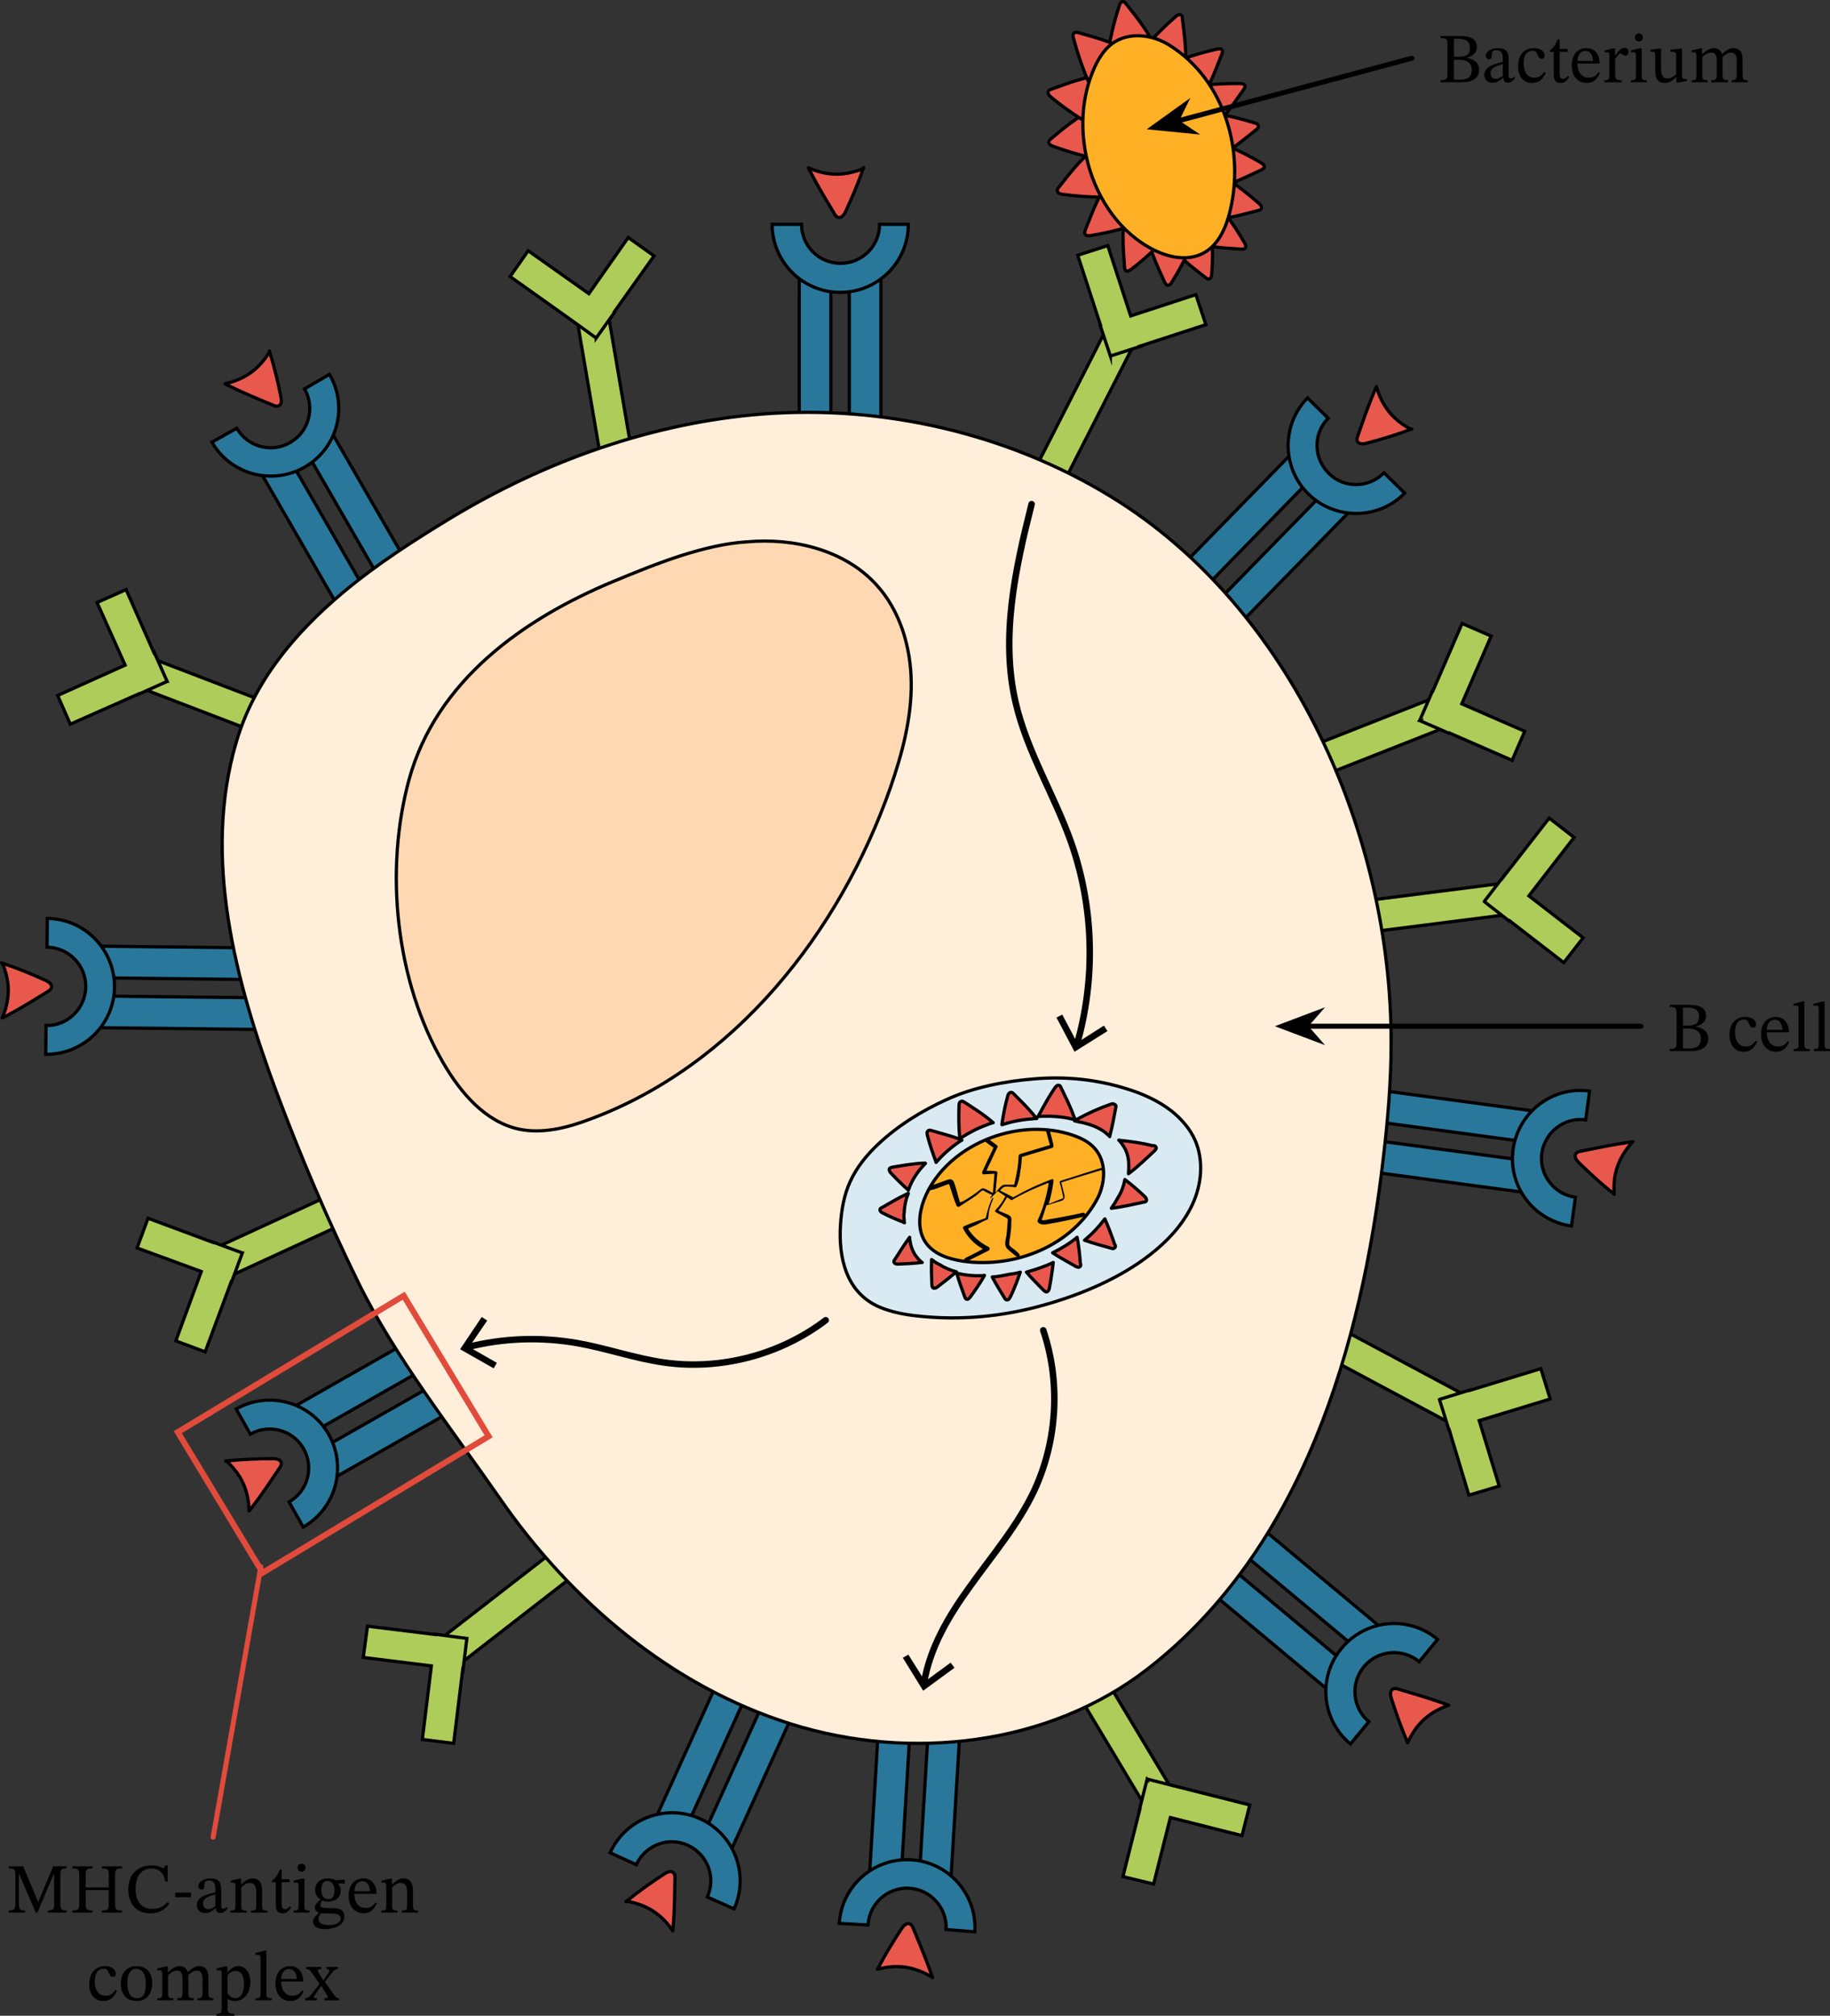 <?xml version="1.0" encoding="UTF-8" standalone="no"?>
<svg
   xmlns:dc="http://purl.org/dc/elements/1.1/"
   xmlns:cc="http://creativecommons.org/ns#"
   xmlns:rdf="http://www.w3.org/1999/02/22-rdf-syntax-ns#"
   xmlns:svg="http://www.w3.org/2000/svg"
   xmlns="http://www.w3.org/2000/svg"
   xmlns:sodipodi="http://sodipodi.sourceforge.net/DTD/sodipodi-0.dtd"
   xmlns:inkscape="http://www.inkscape.org/namespaces/inkscape"
   width="386.619"
   height="425.854"
   viewBox="0 0 289.965 319.39"
   class="displayed_equation"
   version="1.1"
   id="svg219"
   sodipodi:docname="1.svg">
  <rect x="0" y="0" width="289.965" height="319.39" fill="#333333" stroke="none"/>
  <sodipodi:namedview
     pagecolor="#ffffff"
     bordercolor="#666666"
     borderopacity="1"
     objecttolerance="10"
     gridtolerance="10"
     guidetolerance="10"
     inkscape:pageopacity="0"
     inkscape:pageshadow="2"
     inkscape:window-width="640"
     inkscape:window-height="480"
     id="namedview221" />
  <defs
     id="defs35">
    <clipPath
       id="svg270101972479tikz_00001f">
      <path
         d="m 180,15.734 h 39 V 64 h -39 z m 0,0"
         id="path2" />
    </clipPath>
    <clipPath
       id="svg270101972479tikz_00001a">
      <path
         d="m 180,15.734 h 39 V 64 h -39 z m 0,0"
         id="path5" />
    </clipPath>
    <clipPath
       id="svg270101972479tikz_00001c">
      <path
         d="m 183,15.734 h 24 V 36 h -24 z m 0,0"
         id="path8" />
    </clipPath>
    <clipPath
       id="svg270101972479tikz_00001d">
      <path
         d="m 187,15.734 h 25 V 38 h -25 z m 0,0"
         id="path11" />
    </clipPath>
    <clipPath
       id="svg270101972479tikz_00001e">
      <path
         d="m 178,15.734 h 26 V 41 h -26 z m 0,0"
         id="path14" />
    </clipPath>
    <clipPath
       id="svg270101972479tikz_00001b">
      <path
         d="m 191,15.734 h 9 V 28 h -9 z m 0,0"
         id="path17" />
    </clipPath>
    <clipPath
       id="svg270101972479tikz_00001g">
      <path
         d="M 15.734,154 H 42 v 37 H 15.734 Z m 0,0"
         id="path20" />
    </clipPath>
    <clipPath
       id="svg270101972479tikz_00001h">
      <path
         d="m 141,303 h 37 v 26.332 h -37 z m 0,0"
         id="path23" />
    </clipPath>
    <clipPath
       id="svg270101972479tikz_00001i">
      <path
         d="m 248,181 h 27.105 v 37 H 248 Z m 0,0"
         id="path26" />
    </clipPath>
    <clipPath
       id="svg270101972479tikz_00001j">
      <path
         d="m 154,320 h 10 v 9.332 h -10 z m 0,0"
         id="path29" />
    </clipPath>
    <clipPath
       id="svg270101972479tikz_00001k">
      <path
         d="M 15.734,168 H 25 v 10 h -9.266 z m 0,0"
         id="path32" />
    </clipPath>
  </defs>
  <path
     d="m 194.242,19.582 c 1.125,3.379 1.688,6.902 1.535,10.023 -0.258,5.012 -2.711,11.148 -8.539,11.148 -9.41,-0.051 -14.574,-11.863 -15.191,-19.84 -0.355,-4.5 0.512,-12.785 5.32,-14.781 3.527,-1.48 8.129,0.617 10.688,3.07 2.707,2.609 4.809,6.391 6.188,10.379 z m 0,0"
     fill="#e9584d"
     id="path37" />
  <g
     clip-path="url(#svg270101972479tikz_00001a)"
     id="g41"
     transform="translate(-15.934,-15.735)">
    <path
       d="m 2101.758,3155.536 c 11.25,-33.789 16.875,-69.023 15.352,-100.234 -2.578,-50.117 -27.109,-111.484 -85.391,-111.484 -94.102,0.508 -145.742,118.633 -151.914,198.398 -3.555,45 5.117,127.852 53.203,147.812 35.273,14.805 81.289,-6.172 106.875,-30.703 27.07,-26.094 48.086,-63.906 61.875,-103.789 z m 0,0"
       transform="matrix(0.1,0,0,-0.1,0,350.87)"
       fill="none"
       stroke-width="5.113"
       stroke="#000000"
       stroke-miterlimit="10"
       id="path39" />
  </g>
  <g
     clip-path="url(#svg270101972479tikz_00001b)"
     id="g45"
     transform="translate(-15.934,-15.735)">
    <path
       d="m 194.324,16.297 c -0.102,-0.152 -0.258,-0.309 -0.512,-0.309 -0.305,0.055 -0.461,0.359 -0.512,0.617 -1.227,3.73 -1.992,7.566 -2.199,11.348 2.301,-0.051 9.102,0.359 8.387,-2.965 -0.613,-3.121 -3.273,-6.289 -5.164,-8.691 z m 0,0"
       fill="#e9584d"
       id="path43" />
  </g>
  <g
     clip-path="url(#svg270101972479tikz_00001c)"
     id="g49"
     transform="translate(-15.934,-15.735)">
    <path
       d="m 1943.242,3345.731 c -1.016,1.524 -2.578,3.086 -5.117,3.086 -3.047,-0.547 -4.609,-3.594 -5.117,-6.172 -12.266,-37.305 -19.922,-75.664 -21.992,-113.477 23.008,0.508 91.016,-3.594 83.867,29.648 -6.133,31.211 -32.734,62.891 -51.641,86.914 z m 0,0"
       transform="matrix(0.1,0,0,-0.1,0,350.87)"
       fill="none"
       stroke-width="5.113"
       stroke="#000000"
       stroke-miterlimit="10"
       id="path47" />
  </g>
  <path
     d="m 187.34,2.863 c 0,-0.203 -0.051,-0.41 -0.258,-0.512 -0.254,-0.102 -0.562,0.051 -0.766,0.258 -2.969,2.555 -5.574,5.469 -7.723,8.59 1.996,1.176 7.621,4.961 8.746,1.789 1.023,-2.965 0.355,-7.059 0,-10.125 z m 0,0"
     fill="#e9584d"
     id="path51" />
  <g
     clip-path="url(#svg270101972479tikz_00001d)"
     id="g55"
     transform="translate(-15.934,-15.735)">
    <path
       d="m 2032.734,3322.723 c 0,2.031 -0.508,4.102 -2.578,5.117 -2.539,1.016 -5.625,-0.508 -7.656,-2.578 -29.688,-25.547 -55.742,-54.688 -77.227,-85.898 19.961,-11.758 76.211,-49.609 87.461,-17.891 10.234,29.648 3.555,70.586 0,101.25 z m 0,0"
       transform="matrix(0.1,0,0,-0.1,0,350.87)"
       fill="none"
       stroke-width="5.113"
       stroke="#000000"
       stroke-miterlimit="10"
       id="path53" />
  </g>
  <path
     d="m 193.629,8.488 c 0.051,-0.207 0.152,-0.41 0,-0.562 -0.152,-0.258 -0.512,-0.203 -0.766,-0.152 -3.836,0.867 -7.52,2.145 -10.844,3.937 1.227,1.941 4.348,7.977 6.855,5.676 2.25,-2.098 3.629,-6.035 4.754,-8.898 z m 0,0"
     fill="#e9584d"
     stroke-width="0.511"
     stroke="#000000"
     stroke-miterlimit="10"
     id="path57" />
  <path
     d="m 197.105,14.113 c 0.102,-0.156 0.203,-0.359 0.152,-0.562 -0.102,-0.258 -0.461,-0.309 -0.715,-0.309 -3.938,-0.051 -7.773,0.359 -11.453,1.281 0.715,2.195 2.352,8.793 5.316,7.156 2.66,-1.586 4.91,-5.062 6.699,-7.566 z m 0,0"
     fill="#e9584d"
     stroke-width="0.511"
     stroke="#000000"
     stroke-miterlimit="10"
     id="path59" />
  <path
     d="m 199.098,20.504 c 0.156,-0.102 0.309,-0.305 0.309,-0.512 -0.051,-0.305 -0.355,-0.461 -0.613,-0.512 -3.734,-1.176 -7.566,-1.84 -11.352,-1.992 0.051,2.301 -0.203,9.102 3.117,8.336 3.02,-0.719 6.188,-3.43 8.539,-5.32 z m 0,0"
     fill="#e9584d"
     stroke-width="0.511"
     stroke="#000000"
     stroke-miterlimit="10"
     id="path61" />
  <path
     d="m 199.918,26.894 c 0.152,-0.102 0.359,-0.203 0.406,-0.41 0.055,-0.305 -0.254,-0.508 -0.457,-0.66 -3.375,-1.996 -6.953,-3.531 -10.637,-4.555 -0.461,2.254 -2.25,8.797 1.125,8.848 3.121,0 6.75,-1.941 9.562,-3.223 z m 0,0"
     fill="#e9584d"
     stroke-width="0.511"
     stroke="#000000"
     stroke-miterlimit="10"
     id="path63" />
  <path
     d="m 199.406,33.34 c 0.203,-0.055 0.406,-0.102 0.461,-0.359 0.102,-0.254 -0.156,-0.562 -0.359,-0.715 -2.914,-2.609 -6.137,-4.809 -9.508,-6.496 -0.871,2.148 -3.941,8.184 -0.617,8.898 3.07,0.613 7.059,-0.562 10.023,-1.328 z m 0,0"
     fill="#e9584d"
     stroke-width="0.511"
     stroke="#000000"
     stroke-miterlimit="10"
     id="path65" />
  <path
     d="m 196.746,39.476 c 0.207,0 0.41,0 0.562,-0.156 0.152,-0.254 0.051,-0.562 -0.102,-0.816 -1.945,-3.426 -4.344,-6.496 -7.004,-9.152 -1.484,1.738 -6.289,6.543 -3.375,8.23 2.762,1.535 6.902,1.688 9.918,1.895 z m 0,0"
     fill="#e9584d"
     stroke-width="0.511"
     stroke="#000000"
     stroke-miterlimit="10"
     id="path67" />
  <path
     d="m 191.07,44.027 c 0.156,0.102 0.359,0.254 0.562,0.152 0.258,-0.105 0.359,-0.461 0.359,-0.719 0.305,-3.934 0.102,-7.824 -0.562,-11.504 -2.25,0.566 -8.898,1.84 -7.469,4.91 1.383,2.812 4.707,5.266 7.109,7.16 z m 0,0"
     fill="#e9584d"
     stroke-width="0.511"
     stroke="#000000"
     stroke-miterlimit="10"
     id="path69" />
  <path
     d="m 184.578,44.793 c 0.102,0.152 0.203,0.359 0.41,0.406 0.305,0.055 0.508,-0.203 0.664,-0.457 2.098,-3.324 3.68,-6.852 4.805,-10.48 -2.25,-0.512 -8.742,-2.457 -8.844,0.918 -0.152,3.066 1.688,6.801 2.965,9.613 z m 0,0"
     fill="#e9584d"
     stroke-width="0.511"
     stroke="#000000"
     stroke-miterlimit="10"
     id="path71" />
  <path
     d="m 178.187,42.39 c 0,0.203 0.051,0.406 0.254,0.512 0.258,0.152 0.562,-0.055 0.77,-0.207 3.117,-2.402 5.879,-5.113 8.18,-8.129 -1.945,-1.281 -7.312,-5.418 -8.645,-2.25 -1.172,2.914 -0.766,7.004 -0.559,10.074 z m 0,0"
     fill="#e9584d"
     stroke-width="0.511"
     stroke="#000000"
     stroke-miterlimit="10"
     id="path73" />
  <path
     d="m 171.945,36.508 c -0.051,0.207 -0.148,0.41 0,0.617 0.207,0.254 0.566,0.254 0.871,0.203 4.09,-0.668 7.977,-1.84 11.555,-3.477 -1.328,-2.098 -4.855,-8.539 -7.516,-6.289 -2.402,2.043 -3.73,6.031 -4.91,8.945 z m 0,0"
     fill="#e9584d"
     stroke-width="0.511"
     stroke="#000000"
     stroke-miterlimit="10"
     id="path75" />
  <path
     d="m 167.703,29.758 c -0.102,0.156 -0.254,0.359 -0.152,0.562 0.102,0.309 0.461,0.41 0.77,0.461 4.137,0.562 8.18,0.617 12.062,0.102 -0.664,-2.402 -2.145,-9.559 -5.316,-8.23 -2.965,1.277 -5.422,4.652 -7.363,7.105 z m 0,0"
     fill="#e9584d"
     stroke-width="0.511"
     stroke="#000000"
     stroke-miterlimit="10"
     id="path77" />
  <path
     d="m 166.477,22.039 c -0.152,0.102 -0.305,0.305 -0.305,0.512 0.051,0.309 0.355,0.512 0.664,0.613 3.883,1.43 7.875,2.352 11.758,2.707 -0.102,-2.504 0,-9.816 -3.426,-9.152 -3.121,0.566 -6.289,3.324 -8.691,5.32 z m 0,0"
     fill="#e9584d"
     stroke-width="0.511"
     stroke="#000000"
     stroke-miterlimit="10"
     id="path79" />
  <path
     d="m 166.527,14.164 c -0.203,0.051 -0.41,0.152 -0.457,0.406 -0.055,0.309 0.199,0.566 0.406,0.77 3.223,2.66 6.648,4.805 10.227,6.391 0.715,-2.402 3.168,-9.305 -0.203,-9.766 -3.172,-0.461 -7.055,1.176 -9.973,2.199 z m 0,0"
     fill="#e9584d"
     stroke-width="0.511"
     stroke="#000000"
     stroke-miterlimit="10"
     id="path81" />
  <path
     d="m 170.824,5.164 c -0.207,-0.051 -0.41,-0.102 -0.617,0.051 -0.254,0.203 -0.203,0.562 -0.102,0.871 1.074,4.039 2.559,7.77 4.551,11.199 1.945,-1.535 8.031,-5.625 5.574,-8.082 -2.301,-2.199 -6.441,-3.168 -9.406,-4.039 z m 0,0"
     fill="#e9584d"
     id="path83" />
  <g
     clip-path="url(#svg270101972479tikz_00001e)"
     id="g87"
     transform="translate(-15.934,-15.735)">
    <path
       d="m 1867.578,3299.716 c -2.07,0.508 -4.101,1.016 -6.172,-0.508 -2.539,-2.031 -2.031,-5.625 -1.016,-8.711 10.742,-40.391 25.586,-77.695 45.508,-111.992 19.453,15.351 80.312,56.25 55.742,80.82 -23.008,21.992 -64.414,31.68 -94.062,40.391 z m 0,0"
       transform="matrix(0.1,0,0,-0.1,0,350.87)"
       fill="none"
       stroke-width="5.113"
       stroke="#000000"
       stroke-miterlimit="10"
       id="path85" />
  </g>
  <path
     d="m 194.906,33.441 c -0.664,2.711 -1.891,5.523 -4.398,6.75 -2.352,1.176 -5.266,0.613 -7.617,-0.562 -5.316,-2.609 -8.949,-7.926 -10.48,-13.652 -1.332,-5.062 -1.125,-10.535 1.02,-15.289 0.664,-1.434 1.535,-2.863 2.812,-3.785 2.66,-1.941 6.496,-1.43 9.203,0.355 8.645,5.527 11.762,16.672 9.461,26.184 z m 0,0"
     fill="#ffb024"
     id="path89" />
  <g
     clip-path="url(#svg270101972479tikz_00001f)"
     id="g93"
     transform="translate(-15.934,-15.735)">
    <path
       d="m 2108.398,3016.942 c -6.641,-27.109 -18.906,-55.234 -43.984,-67.5 -23.516,-11.758 -52.656,-6.133 -76.172,5.625 -53.164,26.094 -89.492,79.258 -104.805,136.523 -13.32,50.625 -11.25,105.352 10.195,152.891 6.641,14.336 15.352,28.633 28.125,37.852 26.602,19.414 64.961,14.297 92.031,-3.555 86.445,-55.273 117.617,-166.719 94.609,-261.836 z m 0,0"
       transform="matrix(0.1,0,0,-0.1,0,350.87)"
       fill="none"
       stroke-width="5.113"
       stroke="#000000"
       stroke-miterlimit="10"
       id="path91" />
  </g>
  <path
     d="m 134.57,72.148 h 5.012 V 43.871 h -5.012 z m -7.926,0 h 5.008 V 43.871 h -5.008 z m 0,0"
     fill="#29789b"
     stroke-width="0.511"
     stroke="#000000"
     stroke-miterlimit="10"
     id="path95" />
  <path
     d="m 122.348,35.535 c 0,5.934 4.809,10.793 10.789,10.793 5.934,0 10.789,-4.809 10.789,-10.793 h -4.551 c 0,3.43 -2.762,6.188 -6.188,6.188 -3.426,0 -6.184,-2.758 -6.184,-6.188 z m -74.027,35.676 4.34,-2.508 14.137,24.488 -4.34,2.504 z m -6.852,3.922 4.34,-2.504 14.137,24.488 -4.34,2.504 z m 0,0"
     fill="#29789b"
     stroke-width="0.511"
     stroke="#000000"
     stroke-miterlimit="10"
     id="path97" />
  <path
     d="m 33.582,70.051 c 2.965,5.164 9.562,6.906 14.727,3.938 5.164,-2.965 6.902,-9.562 3.887,-14.676 l -3.938,2.305 c 1.688,2.965 0.715,6.746 -2.25,8.484 -2.969,1.738 -6.75,0.719 -8.488,-2.246 z m -17.855,84.879 0.059,-5.012 28.273,0.32 -0.059,5.012 z m -0.082,7.898 0.055,-5.008 28.273,0.316 -0.059,5.012 z m 0,0"
     fill="#29789b"
     stroke-width="0.511"
     stroke="#000000"
     stroke-miterlimit="10"
     id="path99" />
  <path
     d="m 7.25,167.051 c 5.93,0.055 10.84,-4.703 10.891,-10.637 0.051,-5.93 -4.707,-10.836 -10.637,-10.891 l -0.051,4.551 c 3.426,0.051 6.188,2.863 6.137,6.293 -0.051,3.422 -2.863,6.184 -6.289,6.133 z m 0,0"
     fill="#29789b"
     id="path101" />
  <g
     clip-path="url(#svg270101972479tikz_00001g)"
     id="g105"
     transform="translate(-15.934,-15.735)">
    <path
       d="m 231.836,1680.848 c 59.297,-0.547 108.398,47.031 108.906,106.367 0.508,59.297 -47.07,108.359 -106.367,108.906 l -0.508,-45.508 c 34.258,-0.508 61.875,-28.633 61.367,-62.93 -0.508,-34.219 -28.633,-61.836 -62.891,-61.328 z m 0,0"
       transform="matrix(0.1,0,0,-0.1,0,350.87)"
       fill="none"
       stroke-width="5.113"
       stroke="#000000"
       stroke-miterlimit="10"
       id="path103" />
  </g>
  <path
     d="m 46.762,222.777 24.574,-13.98 2.477,4.355 -24.578,13.98 z m 3.938,6.898 24.578,-13.98 2.477,4.359 -24.578,13.977 z m 0,0"
     fill="#29789b"
     stroke-width="0.511"
     stroke="#000000"
     stroke-miterlimit="10"
     id="path107" />
  <path
     d="m 48.051,241.961 c 5.164,-2.965 6.957,-9.508 4.039,-14.676 -2.91,-5.164 -9.508,-6.953 -14.672,-4.039 l 2.246,3.988 c 2.969,-1.688 6.75,-0.664 8.438,2.301 1.691,2.965 0.668,6.75 -2.301,8.438 z m 56.012,45.766 11.688,-25.746 4.566,2.07 -11.688,25.746 z m 7.238,3.316 11.688,-25.75 4.562,2.07 -11.688,25.75 z m 0,0"
     fill="#29789b"
     stroke-width="0.511"
     stroke="#000000"
     stroke-miterlimit="10"
     id="path109" />
  <path
     d="m 116.312,302.453 c 2.457,-5.422 0.055,-11.812 -5.367,-14.27 -5.418,-2.453 -11.812,-0.051 -14.266,5.371 l 4.141,1.891 c 1.434,-3.117 5.113,-4.496 8.184,-3.066 3.117,1.434 4.5,5.113 3.066,8.18 z m 0,0"
     fill="#29789b"
     stroke-width="0.511"
     stroke="#000000"
     stroke-miterlimit="10"
     id="path111" />
  <path
     d="m 137.805,296.64 1.715,-28.227 5.004,0.305 -1.715,28.227 z m 7.883,0.512 1.715,-28.227 5.004,0.305 -1.719,28.227 z m 0,0"
     fill="#29789b"
     stroke-width="0.511"
     stroke="#000000"
     stroke-miterlimit="10"
     id="path113" />
  <path
     d="m 154.461,306.082 c 0.355,-5.934 -4.141,-11.043 -10.074,-11.402 -5.93,-0.355 -11.043,4.141 -11.402,10.07 l 4.551,0.258 c 0.203,-3.426 3.168,-6.031 6.543,-5.828 3.426,0.203 6.035,3.172 5.832,6.547 z m 0,0"
     fill="#29789b"
     id="path115" />
  <g
     clip-path="url(#svg270101972479tikz_00001h)"
     id="g119"
     transform="translate(-15.934,-15.735)">
    <path
       d="m 1703.945,290.536 c 3.555,59.336 -41.406,110.43 -100.742,114.023 -59.297,3.555 -110.43,-41.406 -114.023,-100.703 l 45.508,-2.578 c 2.031,34.258 31.68,60.312 65.43,58.281 34.258,-2.031 60.352,-31.719 58.32,-65.469 z m 0,0"
       transform="matrix(0.1,0,0,-0.1,0,350.87)"
       fill="none"
       stroke-width="5.113"
       stroke="#000000"
       stroke-miterlimit="10"
       id="path117" />
  </g>
  <path
     d="m 213.262,185.129 0.672,-4.965 28.023,3.766 -0.668,4.969 z m 1.074,-7.898 0.668,-4.969 28.027,3.77 -0.668,4.965 z m 0,0"
     fill="#29789b"
     stroke-width="0.511"
     stroke="#000000"
     stroke-miterlimit="10"
     id="path121" />
  <path
     d="m 251.871,172.879 c -5.883,-0.816 -11.301,3.324 -12.121,9.258 -0.816,5.879 3.324,11.301 9.254,12.117 l 0.617,-4.551 c -3.375,-0.461 -5.781,-3.582 -5.32,-6.953 0.461,-3.375 3.578,-5.781 6.953,-5.316 z m 0,0"
     fill="#29789b"
     id="path123" />
  <g
     clip-path="url(#svg270101972479tikz_00001i)"
     id="g127"
     transform="translate(-15.934,-15.735)">
    <path
       d="m 2678.047,1622.567 c -58.828,8.164 -113.008,-33.242 -121.211,-92.578 -8.164,-58.789 33.242,-113.008 92.539,-121.172 l 6.172,45.508 c -33.75,4.609 -57.812,35.82 -53.203,69.531 4.609,33.75 35.781,57.812 69.531,53.164 z m 0,0"
       transform="matrix(0.1,0,0,-0.1,0,350.87)"
       fill="none"
       stroke-width="5.113"
       stroke="#000000"
       stroke-miterlimit="10"
       id="path125" />
  </g>
  <path
     d="m 188.582,249.535 3.211,-3.848 21.707,18.117 -3.211,3.848 z m 5.07,-6.129 3.211,-3.848 21.707,18.121 -3.211,3.848 z m 0,0"
     fill="#29789b"
     stroke-width="0.511"
     stroke="#000000"
     stroke-miterlimit="10"
     id="path129" />
  <path
     d="m 227.785,259.754 c -4.551,-3.832 -11.352,-3.219 -15.188,1.383 -3.836,4.551 -3.223,11.352 1.379,15.188 l 2.918,-3.531 c -2.609,-2.195 -2.965,-6.082 -0.77,-8.742 2.199,-2.605 6.086,-2.965 8.746,-0.766 z m 0,0"
     fill="#29789b"
     stroke-width="0.511"
     stroke="#000000"
     stroke-miterlimit="10"
     id="path131" />
  <path
     d="m 190.449,97.812 19.762,-20.227 3.586,3.5 -19.766,20.23 z m -5.719,-5.547 19.762,-20.23 3.582,3.5 -19.762,20.23 z m 0,0"
     fill="#29789b"
     stroke-width="0.511"
     stroke="#000000"
     stroke-miterlimit="10"
     id="path133" />
  <path
     d="m 207.18,63.047 c -4.145,4.242 -4.094,11.098 0.152,15.238 4.246,4.141 11.094,4.09 15.238,-0.152 l -3.273,-3.223 c -2.402,2.453 -6.34,2.504 -8.742,0.102 -2.457,-2.402 -2.508,-6.34 -0.102,-8.742 z m 0,0"
     fill="#29789b"
     stroke-width="0.511"
     stroke="#000000"
     stroke-miterlimit="10"
     id="path135" />
  <path
     d="m 34.195,197.703 25.691,-11.824 2.094,4.551 -25.688,11.828 z m 0,0"
     fill="#aecc5a"
     stroke-width="0.511"
     stroke="#000000"
     stroke-miterlimit="10"
     id="path137" />
  <path
     d="m 23.457,193.027 -1.738,4.703 10.176,3.734 -4.039,10.992 4.652,1.738 4.09,-10.992 0.051,0.051 1.742,-4.707 h -0.055 v -0.047 l -4.703,-1.738 v 0.051 z m 46.273,66.707 22.336,-17.336 3.07,3.957 -22.336,17.34 z m 0,0"
     fill="#aecc5a"
     stroke-width="0.511"
     stroke="#000000"
     stroke-miterlimit="10"
     id="path139" />
  <path
     d="m 58.227,257.66 -0.664,4.957 10.789,1.332 -1.43,11.66 4.961,0.613 1.43,-11.66 0.051,0.051 0.613,-5.012 -4.957,-0.664 v 0.051 z m 108.664,4.227 4.297,-2.574 14.539,24.25 -4.297,2.578 z m 0,0"
     fill="#aecc5a"
     stroke-width="0.511"
     stroke="#000000"
     stroke-miterlimit="10"
     id="path141" />
  <path
     d="m 177.93,297.34 4.859,1.176 2.656,-10.535 11.352,2.863 1.23,-4.855 -11.355,-2.863 -4.855,-1.227 v 0.047 l -0.051,-0.047 -1.227,4.855 h 0.051 z m 32.32,-153.844 28.051,-3.57 0.633,4.973 -28.051,3.57 z m 0,0"
     fill="#aecc5a"
     stroke-width="0.511"
     stroke="#000000"
     stroke-miterlimit="10"
     id="path143" />
  <path
     d="m 247.781,152.527 3.066,-3.938 -8.594,-6.645 7.16,-9.254 -3.938,-3.07 -7.211,9.258 v -0.055 l -3.066,3.992 v 0.047 l 3.938,3.07 0.051,-0.051 z m -46.828,-31.605 26.305,-10.371 1.84,4.66 -26.305,10.371 z m 0,0"
     fill="#aecc5a"
     stroke-width="0.511"
     stroke="#000000"
     stroke-miterlimit="10"
     id="path145" />
  <path
     d="m 239.598,120.469 1.992,-4.602 -9.969,-4.348 4.652,-10.734 -4.602,-1.996 -4.652,10.738 h -0.055 l -1.992,4.602 h 0.051 l -0.051,0.051 4.602,1.996 0.051,-0.055 z M 162.453,77.355 175.285,52.156 l 4.465,2.273 -12.832,25.199 z m 0,0"
     fill="#aecc5a"
     stroke-width="0.511"
     stroke="#000000"
     stroke-miterlimit="10"
     id="path147" />
  <path
     d="m 191.07,51.441 -1.582,-4.758 -10.332,3.375 -3.629,-11.145 -4.758,1.531 3.633,11.148 -0.051,0.051 1.586,4.754 V 56.347 l 0.051,0.051 4.754,-1.535 -0.051,-0.047 z m -99.652,-0.914 4.938,-0.84 4.766,27.867 -4.937,0.848 z m 0,0"
     fill="#aecc5a"
     stroke-width="0.511"
     stroke="#000000"
     stroke-miterlimit="10"
     id="path149" />
  <path
     d="m 103.633,40.547 -4.09,-2.914 -6.238,8.898 -9.613,-6.801 -2.863,4.09 9.563,6.801 4.039,2.914 0.051,-0.047 v 0.047 l 2.914,-4.09 -0.051,-0.051 z m -81.316,68.469 1.793,-4.676 26.406,10.117 -1.793,4.676 z m 0,0"
     fill="#aecc5a"
     stroke-width="0.511"
     stroke="#000000"
     stroke-miterlimit="10"
     id="path151" />
  <path
     d="m 19.98,93.418 -4.602,2.047 4.449,9.922 -10.688,4.805 1.996,4.551 10.734,-4.754 v 0.051 l 4.551,-2.047 v -0.051 h 0.051 l -2.043,-4.602 -0.051,0.051 z m 185.047,118.824 2.363,-4.418 24.934,13.336 -2.363,4.418 z m 0,0"
     fill="#aecc5a"
     stroke-width="0.511"
     stroke="#000000"
     stroke-miterlimit="10"
     id="path153" />
  <path
     d="m 232.746,236.898 4.805,-1.434 -3.168,-10.379 11.246,-3.422 -1.48,-4.809 -11.199,3.426 v -0.051 l -4.805,1.48 -0.055,0.051 1.484,4.758 h 0.051 z m 0,0"
     fill="#aecc5a"
     stroke-width="0.511"
     stroke="#000000"
     stroke-miterlimit="10"
     id="path155" />
  <path
     d="m 54.34,93.879 c -7.668,6.445 -14.109,14.113 -16.922,23.777 -5.316,18.152 -0.207,37.633 6.391,55.379 3.836,10.227 8.129,20.297 12.938,30.117 5.828,11.859 14.879,23.367 22.449,34.258 11.297,16.312 27.199,29.812 46.121,35.742 18.918,5.93 40.855,3.426 56.5,-8.695 24.645,-19.121 33.953,-51.387 37.379,-81.043 0.715,-6.035 1.227,-12.117 1.227,-18.203 0.051,-32.879 -15.699,-68.93 -44.383,-86.516 -16.363,-10.023 -36.102,-14.574 -55.277,-13.09 -17.434,1.379 -34.309,7.414 -49.238,16.41 -5.828,3.531 -11.812,7.363 -17.184,11.863 z m 0,0"
     fill="#feeeda"
     stroke-width="0.511"
     stroke="#000000"
     stroke-miterlimit="10"
     id="path157" />
  <path
     d="m 108.031,88 c -3.68,1.176 -7.312,2.66 -10.891,4.145 -14.266,5.93 -28.02,15.746 -32.316,31.344 -3.938,14.367 -2.148,31.957 5.422,44.941 2.762,4.758 6.695,9.359 12.016,10.484 3.68,0.766 7.566,-0.203 11.094,-1.535 22.957,-8.438 39.68,-29.555 47.758,-52.664 1.84,-5.316 3.324,-10.891 3.273,-16.516 -0.051,-5.629 -1.738,-11.453 -5.574,-15.598 -5.012,-5.473 -13.035,-7.414 -20.449,-6.75 -3.43,0.207 -6.906,1.074 -10.332,2.148 z m 0,0"
     fill="#fed8b2"
     stroke-width="0.511"
     stroke="#000000"
     stroke-miterlimit="10"
     id="path159" />
  <path
     d="m 185.652,176.051 c 1.586,1.277 2.914,2.812 3.73,4.652 1.379,3.223 1.023,7.008 -0.461,10.176 -1.48,3.168 -3.934,5.777 -6.699,7.926 -4.855,3.785 -11.094,6.395 -17.023,8.027 -6.395,1.789 -13.094,2.406 -19.688,1.691 -2.098,-0.207 -4.242,-0.617 -6.188,-1.438 -5.266,-2.297 -6.492,-7.82 -6.137,-13.141 0.156,-2.297 0.562,-4.652 1.535,-6.746 1.023,-2.25 2.609,-4.195 4.449,-5.93 3.168,-2.969 6.902,-5.27 10.84,-7.059 4.242,-1.945 9.305,-2.914 13.961,-3.273 4.906,-0.41 9.867,0.102 14.57,1.586 2.508,0.766 5.012,1.891 7.109,3.527 z m 0,0"
     fill="#d9eaf3"
     stroke-width="0.511"
     stroke="#000000"
     stroke-miterlimit="10"
     id="path161" />
  <path
     d="m 183.199,181.828 c 0.047,0.203 -0.105,0.309 -0.207,0.461 -1.227,1.125 -2.656,2.559 -4.191,3.684 0.051,-0.465 0.051,-0.871 0.051,-1.281 v -0.102 c 0,-0.969 -0.207,-1.891 -0.664,-2.711 -0.207,-0.355 -0.41,-0.664 -0.668,-0.973 -0.102,-0.102 -0.152,-0.203 -0.254,-0.254 0.102,0 0.203,0 0.309,0.051 1.684,0.156 3.375,0.41 5.059,0.82 0.203,-0.051 0.512,0.051 0.566,0.305 z m -1.535,8.387 c -0.051,0.203 -0.258,0.254 -0.41,0.254 -1.535,0.309 -3.375,0.77 -5.164,0.973 0.203,-0.305 0.41,-0.613 0.613,-0.918 0.051,-0.105 0.152,-0.258 0.203,-0.359 0.156,-0.254 0.309,-0.562 0.512,-0.871 0.41,-0.766 0.668,-1.582 0.82,-2.402 1.074,0.82 2.145,1.738 3.168,2.711 0.156,0.152 0.309,0.41 0.258,0.613 z m -5.062,7.516 c -0.152,0.156 -0.309,0.102 -0.512,0.051 -1.277,-0.359 -2.812,-0.766 -4.246,-1.277 1.18,-0.969 2.25,-2.094 3.172,-3.324 l 0.051,-0.051 c 0.562,1.281 1.074,2.609 1.535,3.988 0.152,0.152 0.203,0.461 0,0.613 z m -5.574,3.016 c -0.152,0.105 -0.355,0 -0.512,-0.047 -1.125,-0.668 -2.504,-1.383 -3.73,-2.199 1.379,-0.668 2.707,-1.484 3.887,-2.457 0.254,1.332 0.406,2.711 0.508,4.09 0.105,0.207 0.105,0.512 -0.152,0.613 z m -4.141,-0.715 c -0.156,1.383 -0.359,2.711 -0.617,4.09 -0.047,0.207 -0.152,0.512 -0.406,0.566 -0.203,0.047 -0.309,-0.105 -0.461,-0.207 -0.867,-0.871 -1.84,-1.84 -2.762,-2.914 1.434,-0.41 2.863,-0.867 4.246,-1.535 z m -5.219,1.535 c -0.457,1.328 -0.969,2.66 -1.582,3.938 -0.105,0.203 -0.258,0.461 -0.512,0.461 -0.203,0 -0.309,-0.152 -0.41,-0.309 -0.613,-1.023 -1.328,-2.148 -1.941,-3.324 0.918,-0.051 1.891,-0.254 2.863,-0.461 0,0 0,0 0.051,0 0.508,-0.047 1.02,-0.152 1.531,-0.305 z m -5.672,0.512 c -0.668,1.176 -1.434,2.301 -2.25,3.426 -0.156,0.203 -0.359,0.41 -0.562,0.355 -0.207,-0.047 -0.258,-0.203 -0.309,-0.355 -0.41,-1.125 -0.918,-2.453 -1.281,-3.785 1.383,0.359 2.816,0.461 4.145,0.41 0.051,-0.051 0.152,-0.051 0.258,-0.051 z m -4.449,-0.562 c -0.973,0.816 -1.996,1.637 -3.02,2.402 -0.203,0.156 -0.457,0.258 -0.664,0.156 -0.152,-0.105 -0.203,-0.309 -0.203,-0.465 -0.051,-1.172 -0.102,-2.555 -0.051,-3.934 0,-0.051 0,-0.051 0,-0.105 0.051,0.055 0.051,0.055 0.102,0.055 0.359,0.305 0.766,0.562 1.227,0.766 0.77,0.512 1.688,0.867 2.609,1.125 z m -5.422,-1.484 c -0.051,0 -0.051,0 -0.102,0 -1.227,0.156 -2.453,0.207 -3.73,0.258 -0.258,0 -0.512,-0.051 -0.617,-0.258 -0.102,-0.152 0,-0.355 0.105,-0.461 0.613,-0.969 1.328,-2.094 2.094,-3.168 0.102,-0.152 0.203,-0.254 0.258,-0.359 0,0.152 0,0.359 0.051,0.512 0.102,0.766 0.355,1.535 0.766,2.199 0.309,0.461 0.664,0.871 1.074,1.227 0.051,0 0.051,0.051 0.102,0.051 z m -2.863,-7.871 c -0.051,0.355 -0.051,0.715 0,1.07 0,0.156 0,0.359 0.051,0.512 -0.102,-0.051 -0.203,-0.102 -0.305,-0.152 -1.078,-0.41 -2.098,-0.871 -3.121,-1.383 -0.203,-0.102 -0.457,-0.254 -0.457,-0.512 0,-0.203 0.152,-0.305 0.305,-0.355 1.176,-0.664 2.504,-1.484 3.938,-2.148 0.102,-0.051 0.152,-0.102 0.254,-0.102 -0.051,0.102 -0.051,0.152 -0.102,0.254 -0.359,0.922 -0.512,1.844 -0.562,2.816 z m 3.375,-7.824 -0.051,0.047 c -0.051,0.055 -0.051,0.055 -0.102,0.105 -1.074,1.125 -1.945,2.402 -2.453,3.836 -0.055,0.102 -0.055,0.152 -0.105,0.254 -0.051,-0.051 -0.102,-0.102 -0.152,-0.152 -0.922,-0.82 -1.789,-1.688 -2.605,-2.559 -0.156,-0.152 -0.309,-0.406 -0.258,-0.664 0.051,-0.152 0.258,-0.207 0.41,-0.254 1.531,-0.258 3.426,-0.613 5.266,-0.668 l 0.051,0.055 c -0.051,0 -0.051,0 0,0 z m 5.777,-3.684 c -0.051,0.051 -0.152,0.102 -0.203,0.102 -1.434,0.973 -2.762,2.098 -3.836,3.375 l -0.051,0.051 v -0.051 c -0.512,-1.379 -1.023,-2.812 -1.379,-4.242 -0.055,-0.258 -0.105,-0.562 0.102,-0.715 0.152,-0.152 0.355,-0.105 0.512,-0.051 1.379,0.406 3.066,0.816 4.652,1.43 0.102,0.051 0.152,0.102 0.203,0.102 z m 4.961,-2.762 h -0.051 c -0.359,0.105 -0.664,0.203 -1.023,0.359 -1.43,0.512 -2.762,1.227 -4.039,2.043 -0.051,0.051 -0.156,0.105 -0.203,0.105 0,-0.055 0,-0.152 0,-0.207 -0.156,-1.637 -0.156,-3.324 -0.102,-5.008 0,-0.258 0.047,-0.566 0.305,-0.668 0.203,-0.102 0.359,0 0.512,0.102 1.43,0.922 3.168,1.996 4.602,3.273 -0.051,-0.051 -0.051,0 0,0 z m 6.902,-0.664 c -0.258,0 -0.461,0 -0.715,0.051 -1.586,0.102 -3.223,0.41 -4.758,0.922 h -0.051 v -0.051 c 0.207,-1.484 0.512,-3.02 0.922,-4.5 0.051,-0.258 0.203,-0.512 0.461,-0.562 0.203,-0.051 0.359,0.102 0.461,0.203 1.023,1.023 2.25,2.199 3.27,3.477 0.152,0.102 0.258,0.309 0.41,0.461 z m 6.086,0.207 c -0.258,-0.055 -0.512,-0.156 -0.816,-0.207 -1.434,-0.305 -2.867,-0.41 -4.348,-0.359 -0.254,0 -0.461,0 -0.715,0.055 0.102,-0.207 0.203,-0.41 0.305,-0.566 0.715,-1.328 1.48,-2.707 2.352,-3.988 0.156,-0.203 0.359,-0.457 0.613,-0.406 0.203,0 0.309,0.203 0.359,0.359 0.664,1.379 1.48,2.965 2.047,4.602 0.102,0.152 0.152,0.355 0.203,0.512 z m 6.441,-1.996 c -0.254,1.328 -0.512,2.863 -0.918,4.395 0,0.055 -0.051,0.156 -0.051,0.258 -0.105,-0.102 -0.156,-0.203 -0.258,-0.258 -1.074,-1.07 -2.711,-1.684 -4.398,-2.043 -0.051,0 -0.051,0 -0.102,0 -0.254,-0.051 -0.512,-0.152 -0.816,-0.203 0.203,-0.102 0.41,-0.258 0.613,-0.359 1.582,-0.871 3.324,-1.637 5.062,-2.25 0.203,-0.102 0.512,-0.152 0.715,0.051 0.203,0.055 0.203,0.258 0.152,0.41 z m 0,0"
     fill="#e9584d"
     stroke-width="0.511"
     stroke-linecap="round"
     stroke-linejoin="round"
     stroke="#000000"
     stroke-miterlimit="10"
     id="path163" />
  <path
     d="m 152.57,199.828 c -2.352,-0.359 -4.809,-1.176 -6.035,-3.172 -1.176,-1.891 -0.922,-4.398 -0.152,-6.492 1.789,-4.703 5.98,-8.18 10.684,-9.918 4.145,-1.535 8.797,-1.793 12.988,-0.359 1.277,0.457 2.559,1.074 3.426,2.098 1.844,2.094 1.688,5.316 0.461,7.82 -4.039,7.672 -13.191,11.199 -21.371,10.023 z m 0,0"
     fill="#ffb024"
     stroke-width="0.511"
     stroke-linecap="round"
     stroke-linejoin="round"
     stroke="#000000"
     stroke-miterlimit="10"
     id="path165" />
  <path
     d="m 174.656,184.996 c -2.199,0.719 -4.395,1.383 -6.594,2.102 -0.105,0.051 -0.207,0.152 -0.152,0.305 0.152,0.461 0.254,0.871 0.355,1.328 0.055,0.258 0.102,0.512 0.156,0.719 0.047,0.203 0.152,0.355 -0.102,0.461 -0.41,0.152 -0.82,0.305 -1.18,0.457 -0.305,0.156 -0.664,0.258 -0.969,0.41 0.355,-1.227 0.613,-2.453 0.766,-3.68 0,-0.156 -0.102,-0.359 -0.258,-0.258 -2.094,0.766 -4.141,1.738 -6.137,2.863 -0.664,-0.359 -1.379,-0.715 -2.094,-1.074 0.102,-0.102 0.254,-0.254 0.355,-0.355 0.309,-0.309 0.613,-0.258 0.973,-0.258 0.359,0 0.766,0.051 1.125,0.102 0.051,0 0.152,-0.051 0.152,-0.102 0.359,-0.766 0.512,-1.586 0.613,-2.402 0.156,-0.766 0.207,-1.535 0.258,-2.301 1.586,-0.461 3.219,-0.973 4.805,-1.434 0.156,-0.051 0.207,-0.203 0.207,-0.355 -0.152,-0.82 -0.41,-1.637 -0.613,-2.457 -0.102,-0.355 -0.664,-0.203 -0.562,0.152 0.203,0.719 0.355,1.484 0.613,2.199 -1.586,0.461 -3.172,0.977 -4.754,1.434 -0.105,0.051 -0.207,0.152 -0.207,0.258 -0.051,0.816 -0.102,1.582 -0.258,2.398 -0.102,0.719 -0.305,1.434 -0.457,2.203 -0.359,0 -0.719,0 -1.074,0 -0.309,0 -0.613,-0.055 -0.871,0.152 -0.305,0.203 -0.508,0.512 -0.766,0.816 -0.102,0.105 -0.152,0.207 -0.258,0.309 0.105,-1.074 0.207,-2.148 0.309,-3.223 0,-0.102 -0.102,-0.152 -0.203,-0.203 -0.512,-0.055 -1.023,-0.055 -1.535,-0.055 0.254,-0.559 0.512,-1.125 0.766,-1.633 0.309,-0.664 0.613,-1.379 0.973,-2.047 0.051,-0.102 0.051,-0.254 -0.051,-0.355 -0.258,-0.203 -0.512,-0.359 -0.766,-0.566 -0.258,-0.203 -0.512,-0.406 -0.816,-0.508 -0.207,-0.055 -0.41,0.203 -0.309,0.406 0.152,0.258 0.457,0.41 0.715,0.613 0.203,0.156 0.41,0.309 0.613,0.41 -0.254,0.613 -0.562,1.227 -0.871,1.84 -0.305,0.668 -0.613,1.328 -0.918,1.996 -0.051,0.152 0,0.41 0.203,0.41 0.566,-0.051 1.176,-0.051 1.738,-0.102 -0.102,1.02 -0.152,2.043 -0.254,3.066 -0.203,-0.102 -0.41,-0.203 -0.613,-0.359 -0.258,-0.102 -0.512,-0.305 -0.77,-0.355 -0.406,-0.156 -0.816,0.355 -1.125,0.562 -0.461,0.355 -0.918,0.664 -1.43,0.969 -0.203,0.156 -0.461,0.258 -0.668,0.41 -0.203,0.102 -0.406,0.152 -0.613,0.258 -0.148,-0.566 -0.305,-1.125 -0.457,-1.637 -0.102,-0.359 -0.203,-0.664 -0.305,-1.023 -0.105,-0.258 -0.156,-0.613 -0.363,-0.82 -0.203,-0.203 -0.457,-0.254 -0.715,-0.152 -0.355,0.102 -0.664,0.258 -1.023,0.359 -0.305,0.102 -0.613,0.254 -0.969,0.355 -0.359,0.105 -0.715,0.207 -1.023,0.41 -0.359,0.207 -0.102,0.613 0.254,0.562 0.566,-0.102 1.125,-0.355 1.691,-0.562 0.254,-0.102 0.559,-0.203 0.816,-0.305 0.051,0 0.254,-0.055 0.355,-0.105 0,0.051 0,0.051 0.055,0.105 0.355,1.074 0.664,2.199 1.125,3.27 0.047,0.156 0.254,0.309 0.457,0.207 0.461,-0.309 0.871,-0.562 1.332,-0.871 0.41,-0.254 0.82,-0.512 1.227,-0.816 0.203,-0.156 0.359,-0.258 0.512,-0.41 0.207,-0.152 0.461,-0.512 0.715,-0.461 0.102,0 0.258,0.156 0.359,0.207 0.102,0.051 0.258,0.102 0.406,0.203 0.207,0.102 0.461,0.203 0.668,0.305 -0.102,0.105 -0.207,0.258 -0.309,0.359 -0.051,0.102 0.051,0.207 0.102,0.102 0.359,-0.355 0.715,-0.715 1.074,-1.074 0.41,0.258 0.816,0.562 1.227,0.82 -0.203,0.359 -0.41,0.715 -0.66,1.074 -0.258,0.41 -0.617,0.766 -0.926,1.125 -0.102,0.102 -0.051,0.254 0.055,0.305 0.355,0.203 0.715,0.41 1.121,0.613 0.207,0.105 0.359,0.207 0.566,0.309 0.203,0.102 0.203,0.152 0.203,0.355 -0.051,0.82 -0.102,1.637 -0.203,2.457 -0.102,0.613 -0.41,1.43 0.051,1.992 0.254,0.309 0.562,0.512 0.867,0.766 0.309,0.258 0.562,0.566 0.973,0.617 0.152,0 0.258,-0.156 0.203,-0.309 -0.102,-0.355 -0.512,-0.562 -0.766,-0.816 -0.258,-0.207 -0.715,-0.461 -0.871,-0.77 -0.051,-0.152 0,-0.355 0,-0.562 0.051,-0.203 0.051,-0.41 0.102,-0.613 0.055,-0.406 0.105,-0.766 0.156,-1.176 0.051,-0.406 0.051,-0.816 0.051,-1.227 0,-0.305 0.102,-0.664 -0.102,-0.918 -0.207,-0.258 -0.613,-0.41 -0.922,-0.516 -0.359,-0.152 -0.715,-0.305 -1.023,-0.457 0.512,-0.664 0.973,-1.383 1.383,-2.098 0.203,0.152 0.406,0.254 0.613,0.41 0.051,0.051 0.152,0.051 0.203,0 1.844,-1.074 3.785,-1.945 5.781,-2.711 -0.309,2.047 -0.871,4.039 -1.742,5.93 -0.051,0.105 -0.051,0.258 0.055,0.359 0.355,0.355 0.816,0.355 1.277,0.309 0.664,-0.102 1.328,-0.258 1.992,-0.359 1.328,-0.254 2.66,-0.562 3.988,-0.867 0.41,-0.105 0.203,-0.719 -0.152,-0.613 -1.176,0.254 -2.352,0.508 -3.527,0.715 -0.562,0.102 -1.176,0.203 -1.738,0.305 -0.309,0.051 -0.922,0.258 -1.277,0.105 0.305,-0.77 0.508,-1.535 0.766,-2.305 0.203,-0.051 0.359,-0.102 0.562,-0.152 0.254,-0.102 0.562,-0.152 0.82,-0.254 0.254,-0.105 0.559,-0.156 0.816,-0.258 0.152,-0.051 0.41,-0.102 0.508,-0.254 0.309,-0.309 0.105,-0.871 0,-1.227 -0.098,-0.512 -0.254,-0.973 -0.355,-1.484 2.098,-0.664 4.246,-1.328 6.34,-1.945 0.613,0 0.461,-0.508 0.152,-0.41 z m 0,0"
     id="path167" />
  <path
     d="m 156.453,193.23 c 0.051,0 0.102,-0.051 0.102,-0.102 0.105,-0.562 0.105,-1.125 0.258,-1.637 0.152,-0.512 0.359,-1.074 0.562,-1.582 0.051,-0.105 -0.102,-0.156 -0.152,-0.055 -0.258,0.512 -0.461,1.023 -0.617,1.586 -0.152,0.512 -0.305,1.023 -0.406,1.535 -0.562,0.254 -1.125,0.41 -1.688,0.613 -0.562,0.203 -1.125,0.41 -1.688,0.664 -0.203,0.051 -0.309,0.258 -0.203,0.461 0.715,1.328 1.789,2.453 3.117,3.172 -0.41,0.203 -0.816,0.457 -1.227,0.66 -0.309,0.156 -0.613,0.309 -0.922,0.461 -0.305,0.156 -0.613,0.258 -0.816,0.512 -0.203,0.207 0,0.461 0.258,0.41 0.305,-0.051 0.609,-0.254 0.867,-0.41 0.305,-0.152 0.613,-0.305 0.918,-0.457 0.617,-0.309 1.23,-0.617 1.844,-0.922 0.203,-0.102 0.203,-0.461 0,-0.562 -1.332,-0.664 -2.504,-1.637 -3.273,-2.914 0.457,-0.207 0.922,-0.41 1.379,-0.617 0.516,-0.254 1.074,-0.609 1.688,-0.816 z m 0,0"
     id="path169" />
  <path
     d="m 163.461,79.871 c -2.609,10.328 -4.961,21.168 -2.508,31.547 1.793,7.672 6.086,14.523 8.746,21.988 3.629,10.277 3.938,21.68 0.918,32.164"
     fill="none"
     stroke-width="1.023"
     stroke-linecap="round"
     stroke-linejoin="round"
     stroke="#000000"
     id="path171" />
  <path
     d="m 167.395,161.222 0.926,-0.461 2.352,4.449 4.242,-2.711 0.562,0.871 -5.215,3.273 z m 0,0"
     id="path173" />
  <g
     clip-path="url(#svg270101972479tikz_00001j)"
     id="g177"
     transform="translate(-15.934,-15.735)">
    <path
       d="m 1549.531,231.2 c 0.508,0.547 0.508,1.055 1.016,1.562 11.25,21.484 24.023,42.422 37.852,63.398 2.539,3.594 6.641,8.164 11.25,7.148 3.555,-0.508 5.586,-4.102 6.641,-7.148 8.672,-20.977 18.906,-45 27.617,-69.531 1.016,-3.086 2.031,-5.625 3.047,-8.711 -2.578,2.031 -5.625,3.594 -8.711,5.117 -13.789,7.148 -28.594,11.758 -44.453,12.266 -10.742,0.508 -21.484,-1.016 -31.719,-3.555 -1.016,0 -2.031,-0.547 -2.539,-0.547 z m 0,0"
       transform="matrix(0.1,0,0,-0.1,0,350.87)"
       fill="#e9584d"
       stroke-width="5.113"
       stroke-linecap="round"
       stroke-linejoin="round"
       stroke="#000000"
       stroke-miterlimit="10"
       id="path175" />
  </g>
  <path
     d="m 223.031,276.14 c -0.008,-0.074 -0.047,-0.105 -0.055,-0.176 -0.957,-2.23 -1.781,-4.543 -2.539,-6.934 -0.117,-0.426 -0.215,-1.035 0.156,-1.328 0.262,-0.246 0.672,-0.18 0.973,-0.066 2.176,0.648 4.688,1.371 7.141,2.242 0.301,0.113 0.566,0.195 0.867,0.309 -0.32,0.07 -0.633,0.215 -0.945,0.355 -1.426,0.617 -2.719,1.48 -3.758,2.68 -0.715,0.801 -1.273,1.73 -1.719,2.684 -0.066,0.082 -0.09,0.191 -0.121,0.234 z m 32.723,-86.914 c -0.039,-0.062 -0.09,-0.07 -0.129,-0.133 -1.895,-1.516 -3.707,-3.172 -5.5,-4.93 -0.301,-0.32 -0.672,-0.809 -0.484,-1.242 0.117,-0.34 0.508,-0.473 0.828,-0.512 2.227,-0.453 4.781,-0.996 7.355,-1.379 0.32,-0.039 0.594,-0.09 0.914,-0.133 -0.25,0.211 -0.461,0.484 -0.668,0.754 -0.969,1.219 -1.707,2.586 -2.062,4.133 -0.254,1.043 -0.309,2.125 -0.254,3.176 -0.019,0.102 0.012,0.215 0,0.266 z m -220.023,42.254 c 0.051,0 0.102,0 0.203,0 2.402,-0.258 4.91,-0.359 7.363,-0.359 0.461,0 1.023,0.102 1.227,0.512 0.152,0.355 -0.051,0.664 -0.203,0.922 -1.281,1.891 -2.711,4.09 -4.293,6.133 -0.156,0.258 -0.363,0.512 -0.566,0.719 0,-0.359 -0.051,-0.664 -0.051,-1.023 -0.152,-1.535 -0.613,-3.066 -1.43,-4.398 -0.562,-0.918 -1.281,-1.738 -2.047,-2.453 -0.102,0.051 -0.152,0 -0.203,-0.051 z m 63.422,69.832 c 0.039,-0.027 0.086,-0.055 0.172,-0.113 1.875,-1.52 3.918,-2.973 5.98,-4.309 0.383,-0.25 0.914,-0.469 1.305,-0.238 0.324,0.215 0.32,0.586 0.332,0.883 -0.043,2.281 -0.047,4.906 -0.262,7.484 0.012,0.301 -0.019,0.625 -0.082,0.906 -0.195,-0.297 -0.402,-0.527 -0.602,-0.828 -0.961,-1.203 -2.184,-2.238 -3.594,-2.906 -0.973,-0.469 -2.02,-0.766 -3.051,-0.945 -0.059,0.098 -0.133,0.082 -0.199,0.066 z m 0,0"
     fill="#e9584d"
     stroke-width="0.511"
     stroke-linecap="round"
     stroke-linejoin="round"
     stroke="#000000"
     stroke-miterlimit="10"
     id="path179" />
  <path
     d="m 165.301,210.773 c 2.762,8.18 2.25,17.434 -1.379,25.309 -2.609,5.57 -6.648,10.277 -10.227,15.289 -3.375,4.652 -6.445,9.816 -7.312,15.492"
     fill="none"
     stroke-width="1.023"
     stroke-linecap="round"
     stroke-linejoin="round"
     stroke="#000000"
     id="path181" />
  <path
     d="m 143.055,262.672 0.871,-0.512 2.66,4.242 4.039,-2.965 0.613,0.816 -4.961,3.633 z m 0,0"
     id="path183" />
  <path
     d="m 130.836,209.183 c -7.207,5.473 -16.617,7.977 -25.617,6.699 -4.652,-0.664 -9.102,-2.25 -13.703,-3.066 -5.828,-1.023 -11.863,-0.82 -17.59,0.664"
     fill="none"
     stroke-width="1.023"
     stroke-linecap="round"
     stroke-linejoin="round"
     stroke="#000000"
     id="path185" />
  <path
     d="m 76.328,208.672 0.871,0.566 -2.863,4.191 4.395,2.504 -0.512,0.871 -5.316,-3.02 z m 0,0"
     id="path187" />
  <path
     d="m 28.168,226.918 35.805,-21.617 13.453,22.277 -35.805,21.617 z m 0,0"
     fill="none"
     stroke-width="0.935"
     stroke="#e14b3b"
     stroke-miterlimit="10"
     id="path189" />
  <path
     d="m 223.707,67.992 c -0.051,0.012 -0.102,0.027 -0.199,0.051 -2.262,0.852 -4.66,1.578 -7.039,2.199 -0.441,0.113 -1.012,0.156 -1.312,-0.188 -0.242,-0.309 -0.117,-0.656 -0.035,-0.941 0.762,-2.156 1.594,-4.645 2.617,-7.02 0.082,-0.289 0.219,-0.586 0.363,-0.836 0.09,0.348 0.219,0.633 0.309,0.977 0.531,1.445 1.363,2.816 2.488,3.898 0.777,0.746 1.676,1.359 2.598,1.863 0.086,-0.078 0.148,-0.043 0.211,-0.004 z M 136.852,26.574 c -0.019,0.047 -0.043,0.09 -0.086,0.184 -0.793,2.285 -1.766,4.594 -2.809,6.816 -0.195,0.414 -0.527,0.883 -0.984,0.891 -0.391,-0.012 -0.582,-0.328 -0.746,-0.574 -1.168,-1.965 -2.551,-4.195 -3.723,-6.5 -0.168,-0.246 -0.312,-0.539 -0.41,-0.812 0.324,0.152 0.621,0.238 0.945,0.387 1.453,0.516 3.039,0.754 4.59,0.578 1.074,-0.117 2.117,-0.418 3.09,-0.805 0,-0.117 0.066,-0.141 0.133,-0.164 z M 42.699,55.59 c 0.008,0.051 0.016,0.102 0.035,0.203 0.723,2.305 1.309,4.742 1.789,7.152 0.09,0.449 0.102,1.023 -0.262,1.301 -0.32,0.223 -0.66,0.082 -0.941,-0.02 -2.105,-0.887 -4.543,-1.859 -6.859,-3.016 -0.277,-0.102 -0.57,-0.254 -0.809,-0.414 0.352,-0.066 0.641,-0.18 0.992,-0.25 1.473,-0.449 2.891,-1.199 4.031,-2.262 0.793,-0.73 1.457,-1.59 2.008,-2.484 -0.066,-0.09 -0.027,-0.152 0.016,-0.211 z m 0,0"
     fill="#e9584d"
     stroke-width="0.511"
     stroke-linecap="round"
     stroke-linejoin="round"
     stroke="#000000"
     stroke-miterlimit="10"
     id="path191" />
  <path
     d="m 0.238,152.539 c 0.047,0.023 0.094,0.047 0.184,0.086 2.297,0.77 4.617,1.715 6.848,2.734 0.422,0.191 0.891,0.52 0.906,0.977 -0.012,0.387 -0.324,0.582 -0.57,0.75 -1.949,1.191 -4.164,2.598 -6.453,3.797 -0.246,0.172 -0.539,0.316 -0.809,0.418 0.145,-0.324 0.227,-0.625 0.375,-0.949 0.5,-1.461 0.719,-3.047 0.527,-4.594 -0.133,-1.074 -0.441,-2.117 -0.844,-3.086 -0.113,0.004 -0.137,-0.062 -0.164,-0.133 z m 0,0"
     fill="#e9584d"
     id="path193" />
  <g
     clip-path="url(#svg270101972479tikz_00001k)"
     id="g197"
     transform="translate(-15.934,-15.735)">
    <path
       d="m 161.719,1825.966 c 0.469,-0.234 0.938,-0.469 1.836,-0.859 22.969,-7.695 46.172,-17.148 68.477,-27.344 4.219,-1.914 8.906,-5.195 9.062,-9.766 -0.117,-3.867 -3.242,-5.82 -5.703,-7.5 -19.492,-11.914 -41.641,-25.977 -64.531,-37.969 -2.461,-1.719 -5.391,-3.164 -8.086,-4.18 1.445,3.242 2.266,6.25 3.75,9.492 5,14.609 7.188,30.469 5.273,45.938 -1.328,10.742 -4.414,21.172 -8.438,30.859 -1.133,-0.039 -1.367,0.625 -1.641,1.328 z m 0,0"
       transform="matrix(0.1,0,0,-0.1,0,350.87)"
       fill="none"
       stroke-width="5.113"
       stroke-linecap="round"
       stroke-linejoin="round"
       stroke="#000000"
       stroke-miterlimit="10"
       id="path195" />
  </g>
  <path
     d="m 186.531,19.187 37.188,-9.965"
     fill="none"
     stroke-width="0.797"
     stroke-linecap="round"
     stroke-linejoin="round"
     stroke="#000000"
     stroke-miterlimit="10"
     id="path199" />
  <path
     d="m 182.793,20.187 5.828,0.578 -2.281,-1.527 1.211,-2.465"
     id="path201" />
  <path
     d="m 182.793,20.187 5.828,0.578 -2.281,-1.527 1.211,-2.465 z m 0,0"
     fill="none"
     stroke-width="0.799"
     stroke-linecap="round"
     stroke="#000000"
     stroke-miterlimit="10"
     id="path203" />
  <path
     d="m 232.43,9.129 c 0.926,-0.242 1.582,-0.691 1.582,-1.684 0,-1.105 -0.746,-1.738 -2.73,-1.738 h -3.012 v 0.332 c 0.902,0 1.082,0.125 1.082,1.016 v 4.562 c 0,0.926 -0.18,1.086 -1.082,1.086 v 0.332 h 3.434 c 1.664,0 2.668,-0.703 2.668,-1.973 0,-1.219 -0.992,-1.73 -1.941,-1.887 z m -2.051,-0.133 v -2.82 c 0.219,-0.023 0.453,-0.035 0.668,-0.035 1.359,0 1.863,0.523 1.863,1.395 0,1.016 -0.426,1.461 -1.773,1.461 z m 0,0.469 h 0.777 c 1.039,0 2.043,0.348 2.043,1.617 0,1.418 -1.059,1.539 -2.02,1.539 -0.27,0 -0.535,-0.008 -0.801,-0.031 V 9.465 m 7.824,2.879 c 0.066,0.488 0.176,0.746 0.668,0.746 0.57,0 0.836,-0.23 1.207,-0.77 l -0.168,-0.176 c -0.156,0.168 -0.312,0.277 -0.523,0.277 -0.234,0 -0.336,-0.09 -0.336,-0.547 V 9.343 c 0,-1.16 -0.457,-1.719 -1.672,-1.719 -1.219,0 -1.965,0.602 -1.965,1.227 0,0.367 0.246,0.535 0.469,0.535 0.312,0 0.488,-0.168 0.488,-0.512 0,-0.672 0.113,-0.906 0.75,-0.906 0.668,0 1.004,0.371 1.004,1.34 v 0.492 c -0.961,0.301 -2.938,0.59 -2.938,2.062 0,0.715 0.473,1.25 1.332,1.25 0.711,0 1.113,-0.312 1.641,-0.77 z m -0.078,-0.336 c -0.379,0.312 -0.781,0.492 -1.148,0.492 -0.48,0 -0.805,-0.344 -0.805,-0.902 0,-0.871 0.938,-1.172 1.953,-1.43 v 1.84 m 6.594,-0.625 c -0.504,0.648 -0.883,0.93 -1.605,0.93 -1.148,0 -1.695,-0.961 -1.695,-2.32 0,-1.285 0.547,-1.953 1.449,-1.953 0.957,0 0.59,1.27 1.418,1.27 0.312,0 0.469,-0.18 0.469,-0.5 0,-0.648 -0.648,-1.184 -1.699,-1.184 -1.605,0 -2.52,1.137 -2.52,2.887 0,1.555 0.836,2.637 2.23,2.637 1.195,0 1.738,-0.703 2.164,-1.609 l -0.211,-0.156 m 3.715,0.648 c -0.277,0.312 -0.422,0.457 -0.777,0.457 -0.438,0 -0.535,-0.266 -0.535,-1.059 V 8.226 h 1.258 v -0.469 h -1.258 l 0.008,-1.527 h -0.289 c -0.402,0.945 -0.734,1.418 -1.262,1.738 v 0.258 h 0.617 v 3.516 c 0,1.004 0.32,1.406 1.066,1.406 0.715,0 0.949,-0.336 1.387,-0.938 l -0.215,-0.18 m 4.863,-0.59 c -0.359,0.469 -0.703,0.871 -1.609,0.871 -0.891,0 -1.738,-0.703 -1.738,-2.242 h 3.523 c -0.055,-1.566 -0.855,-2.445 -2.074,-2.445 -1.305,0 -2.352,0.891 -2.352,2.754 0,1.797 1.035,2.77 2.375,2.77 1.148,0 1.684,-0.703 2.086,-1.551 z M 249.938,9.656 c 0.09,-1.039 0.535,-1.586 1.293,-1.586 0.793,0 1.164,0.758 1.195,1.586 h -2.488 m 5.973,-2 h -0.27 l -1.383,0.336 v 0.312 c 0,0 0.121,-0.023 0.344,-0.023 0.402,0 0.402,0.203 0.402,0.605 V 11.953 c 0,0.625 -0.078,0.758 -0.816,0.758 v 0.324 h 2.793 v -0.324 c -0.836,0 -1.051,-0.109 -1.051,-0.812 V 9.355 c 0.27,-0.449 0.625,-0.918 0.883,-0.918 0.133,0 0.355,0.383 0.723,0.383 0.246,0 0.492,-0.18 0.492,-0.605 0,-0.379 -0.211,-0.625 -0.648,-0.625 -0.535,0 -0.867,0.395 -1.438,1.219 h -0.031 v -1.152 m 3.773,-2.352 c -0.391,0 -0.637,0.289 -0.637,0.625 0,0.344 0.258,0.637 0.637,0.637 0.391,0 0.637,-0.293 0.637,-0.637 0,-0.336 -0.246,-0.625 -0.637,-0.625 z m 1.25,7.418 c -0.746,0 -0.805,-0.168 -0.805,-0.812 V 7.656 h -0.289 l -1.406,0.312 v 0.324 c 0,0 0.125,-0.02 0.281,-0.02 0.32,0 0.488,0.043 0.488,0.523 v 3.113 c 0,0.633 -0.031,0.812 -0.781,0.812 v 0.312 h 2.512 v -0.312 m 6.359,-0.188 h -0.113 c -0.535,0 -0.668,-0.078 -0.668,-0.738 V 7.703 h -0.27 l -1.562,0.168 v 0.312 c 0.715,0 0.902,0.055 0.902,0.645 v 2.934 c -0.445,0.395 -0.801,0.672 -1.371,0.672 -0.578,0 -1.004,-0.336 -1.004,-1.473 V 7.703 h -0.246 l -1.438,0.168 v 0.312 c 0.602,0.012 0.758,0.055 0.758,0.656 v 2.266 c 0,1.516 0.535,2.043 1.461,2.043 0.715,0 1.238,-0.336 1.832,-0.914 h 0.055 v 0.855 h 0.246 l 1.418,-0.258 v -0.297 m 2.438,-3.484 c 0.324,-0.301 0.812,-0.711 1.395,-0.711 0.512,0 0.895,0.242 0.895,1.191 v 2.211 c 0,0.781 -0.07,0.969 -0.859,0.969 v 0.324 h 2.641 v -0.324 c -0.801,0 -0.855,-0.199 -0.855,-0.969 V 9.031 c 0.367,-0.312 0.824,-0.691 1.281,-0.691 0.523,0 0.957,0.242 0.957,1.262 v 2.141 c 0,0.68 -0.031,0.969 -0.789,0.969 v 0.324 h 2.52 v -0.324 c -0.77,0 -0.801,-0.266 -0.801,-0.969 V 9.465 c 0,-1.348 -0.57,-1.84 -1.441,-1.84 -0.59,0 -1.16,0.324 -1.773,0.926 h -0.043 c -0.227,-0.535 -0.602,-0.926 -1.239,-0.926 -0.762,0 -1.273,0.414 -1.875,0.938 h -0.047 v -0.906 h -0.266 l -1.395,0.328 v 0.32 c 0,0 0.133,-0.023 0.301,-0.023 0.312,0 0.469,0.102 0.469,0.504 v 3.125 c 0,0.668 -0.078,0.801 -0.781,0.801 v 0.324 h 2.543 v -0.324 c -0.691,0 -0.836,-0.133 -0.836,-0.758 V 9.051"
     id="path205" />
  <path
     d="m 33.773,291.086 7.555,-42.844"
     fill="none"
     stroke-width="0.797"
     stroke-linecap="round"
     stroke-linejoin="round"
     stroke="#e14b3b"
     stroke-miterlimit="10"
     id="path207" />
  <path
     d="m 10.551,303.035 v -0.332 c -0.805,0 -0.984,-0.18 -0.984,-0.996 v -4.652 c 0,-0.824 0.18,-1.016 0.973,-1.016 v -0.332 H 8.418 l -2.344,5.609 h -0.043 l -2.355,-5.609 h -2.273 v 0.332 c 0.879,0 1.035,0.191 1.035,1.027 v 4.34 c 0,1.148 -0.156,1.297 -1.059,1.297 v 0.332 h 2.621 v -0.332 c -0.848,0 -1.016,-0.148 -1.016,-1.297 v -4.496 h 0.047 l 2.633,6.125 h 0.266 l 2.602,-6.137 h 0.043 v 4.809 c 0,0.816 -0.133,0.996 -0.992,0.996 v 0.332 h 2.969 m 3.027,-5.855 c 0,-0.871 0.031,-1.141 1.09,-1.141 v -0.332 h -3.199 v 0.332 c 1.027,0 1.082,0.27 1.082,1.141 v 4.395 c 0,0.992 -0.078,1.129 -1.082,1.129 v 0.332 h 3.199 v -0.332 c -1,0 -1.09,-0.148 -1.09,-1.129 v -2.086 h 3.656 v 2.086 c 0,0.973 -0.09,1.129 -1.082,1.129 v 0.332 h 3.191 v -0.332 c -1.016,0 -1.094,-0.156 -1.094,-1.129 v -4.395 c 0,-0.883 0.035,-1.141 1.094,-1.141 v -0.332 h -3.191 v 0.332 c 1.027,0 1.082,0.27 1.082,1.141 v 1.875 h -3.656 v -1.875 m 12.973,4.195 c -0.625,0.68 -1.375,1.082 -2.398,1.082 -1.574,0 -2.668,-0.961 -2.668,-3.191 0,-1.984 0.902,-3.215 2.512,-3.215 1.148,0 1.938,0.613 2.188,2.074 h 0.375 v -2.555 h -0.332 c -0.137,0.227 -0.199,0.402 -0.379,0.402 -0.281,0 -0.691,-0.402 -1.863,-0.402 -2.145,0 -3.66,1.375 -3.66,3.805 0,2.176 1.203,3.785 3.504,3.785 1.461,0 2.387,-0.648 2.988,-1.551 l -0.266,-0.234 m 1.219,-0.773 h 2.508 v -0.723 h -2.508 z m 6.434,1.742 c 0.066,0.492 0.176,0.75 0.668,0.75 0.57,0 0.836,-0.234 1.207,-0.773 l -0.168,-0.176 c -0.156,0.168 -0.312,0.277 -0.523,0.277 -0.234,0 -0.336,-0.09 -0.336,-0.547 v -2.531 c 0,-1.16 -0.457,-1.719 -1.672,-1.719 -1.219,0 -1.965,0.602 -1.965,1.227 0,0.367 0.246,0.535 0.469,0.535 0.312,0 0.488,-0.168 0.488,-0.512 0,-0.672 0.113,-0.906 0.75,-0.906 0.668,0 1.004,0.371 1.004,1.34 v 0.492 c -0.961,0.301 -2.934,0.59 -2.934,2.062 0,0.715 0.469,1.25 1.328,1.25 0.711,0 1.113,-0.312 1.641,-0.77 z m -0.078,-0.336 c -0.379,0.312 -0.781,0.492 -1.148,0.492 -0.48,0 -0.805,-0.344 -0.805,-0.902 0,-0.871 0.938,-1.172 1.953,-1.43 v 1.84 m 7.406,-2.398 c 0,-1.281 -0.48,-1.984 -1.492,-1.984 -0.703,0 -1.195,0.402 -1.797,0.938 h -0.047 l 0.012,-0.906 h -0.258 l -1.414,0.328 v 0.32 c 0,0 0.109,-0.023 0.301,-0.023 0.301,0 0.469,0.09 0.469,0.492 v 3.137 c 0,0.625 -0.035,0.812 -0.781,0.812 v 0.312 h 2.555 v -0.312 c -0.805,0 -0.848,-0.188 -0.848,-0.812 v -2.867 c 0.336,-0.301 0.746,-0.703 1.352,-0.703 0.5,0 1.023,0.211 1.023,1.551 v 2.02 c 0,0.625 -0.031,0.812 -0.824,0.812 v 0.312 h 2.578 v -0.312 c -0.75,0 -0.828,-0.188 -0.828,-0.812 v -2.301 m 4.402,2.422 c -0.277,0.312 -0.422,0.457 -0.781,0.457 -0.434,0 -0.531,-0.266 -0.531,-1.059 v -3.203 h 1.258 V 297.758 H 44.621 l 0.008,-1.527 h -0.289 c -0.402,0.949 -0.734,1.418 -1.262,1.738 v 0.258 h 0.613 v 3.516 c 0,1.004 0.324,1.406 1.07,1.406 0.715,0 0.949,-0.336 1.387,-0.938 l -0.215,-0.18 m 1.852,-6.727 c -0.391,0 -0.637,0.289 -0.637,0.625 0,0.344 0.258,0.637 0.637,0.637 0.391,0 0.633,-0.293 0.633,-0.637 0,-0.336 -0.242,-0.625 -0.633,-0.625 z m 1.25,7.418 c -0.75,0 -0.805,-0.168 -0.805,-0.812 v -4.254 h -0.289 l -1.406,0.312 v 0.324 c 0,0 0.121,-0.019 0.277,-0.019 0.324,0 0.492,0.043 0.492,0.523 v 3.113 c 0,0.637 -0.035,0.812 -0.781,0.812 v 0.312 h 2.512 v -0.312 m 1.758,-1.738 c -0.523,0.398 -0.914,0.867 -0.914,1.27 0,0.312 0.246,0.613 0.625,0.805 v 0.043 c -0.602,0.582 -0.902,0.961 -0.902,1.328 0,0.613 0.434,1.227 1.895,1.227 1.406,0 3.059,-0.512 3.059,-2.008 0,-1.281 -1.07,-1.328 -2.477,-1.328 -1.027,0 -1.316,-0.109 -1.316,-0.445 0,-0.188 0.18,-0.59 0.289,-0.746 0.289,0.098 0.602,0.168 0.961,0.168 1.172,0 1.973,-0.66 1.973,-1.695 0,-0.559 -0.246,-0.93 -0.402,-1.152 v -0.055 l 1.051,0.035 v -0.602 l -1.441,0.078 c 0,0 -0.5,-0.281 -1.238,-0.281 -1.18,0 -2.02,0.703 -2.02,1.82 0,0.723 0.324,1.203 0.859,1.516 z m 1.086,-2.957 c 0.711,0 1.113,0.602 1.113,1.504 0,1.062 -0.414,1.375 -0.973,1.375 -0.723,0 -1.102,-0.547 -1.102,-1.508 0,-0.938 0.379,-1.371 0.961,-1.371 z m -1.094,5.121 c 0.156,0 0.367,0.012 1.258,0.023 0.75,0.008 1.941,-0.012 1.941,0.789 0,0.48 -0.523,1.062 -1.84,1.062 -1.137,0 -1.672,-0.324 -1.672,-0.973 0,-0.234 0.078,-0.488 0.312,-0.902 m 8.711,-1.707 c -0.355,0.469 -0.703,0.871 -1.605,0.871 -0.895,0 -1.742,-0.703 -1.742,-2.242 h 3.527 c -0.055,-1.562 -0.859,-2.445 -2.078,-2.445 -1.305,0 -2.352,0.891 -2.352,2.758 0,1.793 1.039,2.766 2.375,2.766 1.148,0 1.688,-0.703 2.086,-1.551 z m -3.359,-1.785 c 0.09,-1.039 0.539,-1.586 1.297,-1.586 0.789,0 1.16,0.758 1.191,1.586 h -2.488 m 9.297,-0.047 c 0,-1.281 -0.48,-1.984 -1.496,-1.984 -0.703,0 -1.191,0.402 -1.797,0.938 h -0.043 l 0.012,-0.906 h -0.258 l -1.418,0.328 v 0.32 c 0,0 0.113,-0.023 0.301,-0.023 0.301,0 0.469,0.09 0.469,0.492 v 3.137 c 0,0.625 -0.031,0.812 -0.781,0.812 v 0.312 h 2.559 v -0.312 c -0.805,0 -0.852,-0.188 -0.852,-0.812 v -2.867 c 0.336,-0.301 0.75,-0.703 1.352,-0.703 0.5,0 1.027,0.211 1.027,1.551 v 2.02 c 0,0.625 -0.035,0.812 -0.828,0.812 v 0.312 h 2.578 v -0.312 c -0.746,0 -0.824,-0.188 -0.824,-0.812 v -2.301 M 18.316,315.285 c -0.5,0.645 -0.879,0.926 -1.605,0.926 -1.148,0 -1.695,-0.961 -1.695,-2.32 0,-1.281 0.547,-1.953 1.449,-1.953 0.961,0 0.594,1.273 1.418,1.273 0.312,0 0.469,-0.18 0.469,-0.504 0,-0.645 -0.648,-1.184 -1.695,-1.184 -1.605,0 -2.52,1.141 -2.52,2.891 0,1.551 0.836,2.633 2.23,2.633 1.191,0 1.738,-0.703 2.164,-1.605 l -0.215,-0.156 m 3.328,-3.762 c -1.508,0 -2.5,1.094 -2.5,2.711 0,1.809 0.938,2.812 2.5,2.812 1.449,0 2.477,-0.98 2.477,-2.855 0,-1.652 -0.949,-2.668 -2.477,-2.668 z m -0.043,0.426 c 0.992,0 1.492,0.926 1.492,2.297 0,1.82 -0.488,2.355 -1.402,2.355 -0.961,0.012 -1.508,-0.734 -1.508,-2.512 0,-1.426 0.57,-2.141 1.418,-2.141 m 5.027,1.004 c 0.324,-0.301 0.816,-0.715 1.395,-0.715 0.516,0 0.895,0.246 0.895,1.195 v 2.207 c 0,0.781 -0.066,0.973 -0.859,0.973 v 0.324 h 2.645 v -0.324 c -0.805,0 -0.859,-0.203 -0.859,-0.973 v -2.711 c 0.367,-0.312 0.824,-0.691 1.281,-0.691 0.527,0 0.961,0.246 0.961,1.262 v 2.141 c 0,0.68 -0.035,0.973 -0.793,0.973 v 0.324 h 2.523 v -0.324 c -0.773,0 -0.805,-0.27 -0.805,-0.973 v -2.273 c 0,-1.352 -0.57,-1.844 -1.438,-1.844 -0.594,0 -1.164,0.324 -1.773,0.93 h -0.047 c -0.223,-0.539 -0.602,-0.93 -1.238,-0.93 -0.758,0 -1.27,0.414 -1.875,0.938 h -0.043 v -0.902 H 26.328 l -1.395,0.324 v 0.324 c 0,0 0.133,-0.023 0.301,-0.023 0.312,0 0.469,0.102 0.469,0.504 v 3.121 c 0,0.668 -0.078,0.805 -0.781,0.805 v 0.324 h 2.543 v -0.324 c -0.688,0 -0.836,-0.137 -0.836,-0.762 v -2.898 m 9.402,-1.395 h -0.281 l -1.402,0.312 v 0.324 c 0,0 0.211,-0.023 0.355,-0.023 0.367,0 0.422,0.145 0.422,0.57 v 5.523 c 0,0.625 -0.109,0.812 -0.812,0.812 v 0.312 h 2.824 v -0.324 c -0.871,0 -1.086,-0.145 -1.086,-0.871 v -1.461 h 0.047 c 0.324,0.223 0.703,0.312 1.125,0.312 1.34,0 2.445,-1.125 2.445,-3.023 0,-1.461 -0.77,-2.5 -1.875,-2.5 -0.656,0 -1.195,0.348 -1.73,0.973 h -0.031 z m 0.02,1.406 c 0.215,-0.277 0.695,-0.68 1.285,-0.68 0.824,0 1.316,0.645 1.316,2.051 0,1.551 -0.594,2.277 -1.375,2.277 -0.625,0 -1.012,-0.504 -1.227,-0.738 v -2.91 m 7.016,3.648 c -0.805,0 -0.859,-0.156 -0.859,-0.805 v -6.75 h -0.277 l -1.473,0.391 v 0.301 c 0,0 0.168,-0.019 0.355,-0.019 0.281,0 0.469,0.019 0.469,0.48 v 5.598 c 0,0.625 -0.043,0.805 -0.781,0.805 v 0.324 h 2.566 v -0.324 m 4.828,-1.273 c -0.355,0.469 -0.703,0.871 -1.605,0.871 -0.891,0 -1.738,-0.703 -1.738,-2.242 h 3.523 c -0.055,-1.562 -0.859,-2.445 -2.074,-2.445 -1.305,0 -2.355,0.895 -2.355,2.758 0,1.797 1.039,2.766 2.379,2.766 1.148,0 1.684,-0.703 2.086,-1.551 z m -3.355,-1.785 c 0.09,-1.035 0.535,-1.582 1.293,-1.582 0.793,0 1.16,0.758 1.195,1.582 h -2.488 m 9.207,3.383 v -0.324 c -0.414,0 -0.582,-0.203 -0.895,-0.648 l -1.371,-1.941 1.18,-1.516 c 0.258,-0.324 0.516,-0.523 0.895,-0.523 v -0.324 H 51.715 v 0.312 c 0.355,0 0.457,0.098 0.457,0.266 0,0.18 -0.102,0.348 -0.402,0.762 l -0.523,0.758 h -0.047 l -0.266,-0.492 c -0.383,-0.625 -0.582,-0.859 -0.582,-1.039 0,-0.164 0.18,-0.254 0.535,-0.254 v -0.312 h -2.398 v 0.324 c 0.457,0 0.594,0.109 0.984,0.668 l 1.156,1.66 -1.336,1.742 c -0.367,0.434 -0.57,0.559 -0.949,0.559 v 0.324 h 1.863 v -0.324 c -0.367,0 -0.5,-0.047 -0.5,-0.168 0,-0.09 0.156,-0.289 0.266,-0.469 l 0.914,-1.316 h 0.047 l 0.223,0.391 0.703,1.082 c 0.055,0.09 0.078,0.156 0.078,0.234 0,0.188 -0.137,0.246 -0.527,0.246 v 0.324 h 2.336"
     id="path209" />
  <path
     d="m 206.996,162.601 h 53.008"
     fill="none"
     stroke-width="0.797"
     stroke-linecap="round"
     stroke-linejoin="round"
     stroke="#000000"
     stroke-miterlimit="10"
     id="path211" />
  <path
     d="m 203.133,162.601 5.469,2.062 -1.805,-2.062 1.805,-2.066"
     id="path213" />
  <path
     d="m 203.133,162.601 5.469,2.062 -1.805,-2.062 1.805,-2.066 z m 0,0"
     fill="none"
     stroke-width="0.797"
     stroke-linecap="round"
     stroke="#000000"
     stroke-miterlimit="10"
     id="path215" />
  <path
     d="m 268.73,162.629 c 0.926,-0.242 1.582,-0.691 1.582,-1.684 0,-1.105 -0.746,-1.738 -2.73,-1.738 h -3.012 v 0.332 c 0.902,0 1.082,0.125 1.082,1.016 v 4.562 c 0,0.926 -0.18,1.086 -1.082,1.086 v 0.332 h 3.434 c 1.664,0 2.668,-0.703 2.668,-1.973 0,-1.219 -0.996,-1.73 -1.941,-1.887 z m -2.055,-0.133 v -2.82 c 0.223,-0.023 0.457,-0.035 0.672,-0.035 1.359,0 1.859,0.523 1.859,1.395 0,1.016 -0.422,1.461 -1.773,1.461 z m 0,0.469 h 0.781 c 1.039,0 2.043,0.348 2.043,1.617 0,1.418 -1.062,1.539 -2.02,1.539 -0.27,0 -0.535,-0.008 -0.805,-0.031 v -3.125 m 11.543,1.918 c -0.504,0.648 -0.883,0.93 -1.605,0.93 -1.148,0 -1.695,-0.961 -1.695,-2.32 0,-1.285 0.547,-1.953 1.449,-1.953 0.957,0 0.59,1.27 1.418,1.27 0.312,0 0.469,-0.18 0.469,-0.5 0,-0.648 -0.648,-1.184 -1.699,-1.184 -1.605,0 -2.52,1.137 -2.52,2.887 0,1.555 0.836,2.637 2.23,2.637 1.195,0 1.738,-0.703 2.164,-1.609 l -0.211,-0.156 m 5.078,0.059 c -0.359,0.469 -0.703,0.871 -1.609,0.871 -0.891,0 -1.738,-0.703 -1.738,-2.242 h 3.523 c -0.055,-1.566 -0.855,-2.445 -2.074,-2.445 -1.305,0 -2.352,0.891 -2.352,2.754 0,1.797 1.035,2.77 2.375,2.77 1.148,0 1.684,-0.703 2.086,-1.551 z m -3.359,-1.785 c 0.09,-1.039 0.535,-1.586 1.293,-1.586 0.793,0 1.164,0.758 1.195,1.586 h -2.488 m 6.828,3.055 c -0.801,0 -0.855,-0.156 -0.855,-0.801 v -6.75 h -0.281 l -1.473,0.391 v 0.301 c 0,0 0.168,-0.023 0.355,-0.023 0.281,0 0.469,0.023 0.469,0.48 V 165.41 c 0,0.625 -0.043,0.801 -0.781,0.801 v 0.324 h 2.566 v -0.324 m 3.199,0 c -0.801,0 -0.855,-0.156 -0.855,-0.801 v -6.75 h -0.281 l -1.473,0.391 v 0.301 c 0,0 0.168,-0.023 0.359,-0.023 0.277,0 0.469,0.023 0.469,0.48 v 5.602 c 0,0.625 -0.047,0.801 -0.781,0.801 v 0.324 h 2.562 v -0.324"
     id="path217" />
</svg>

